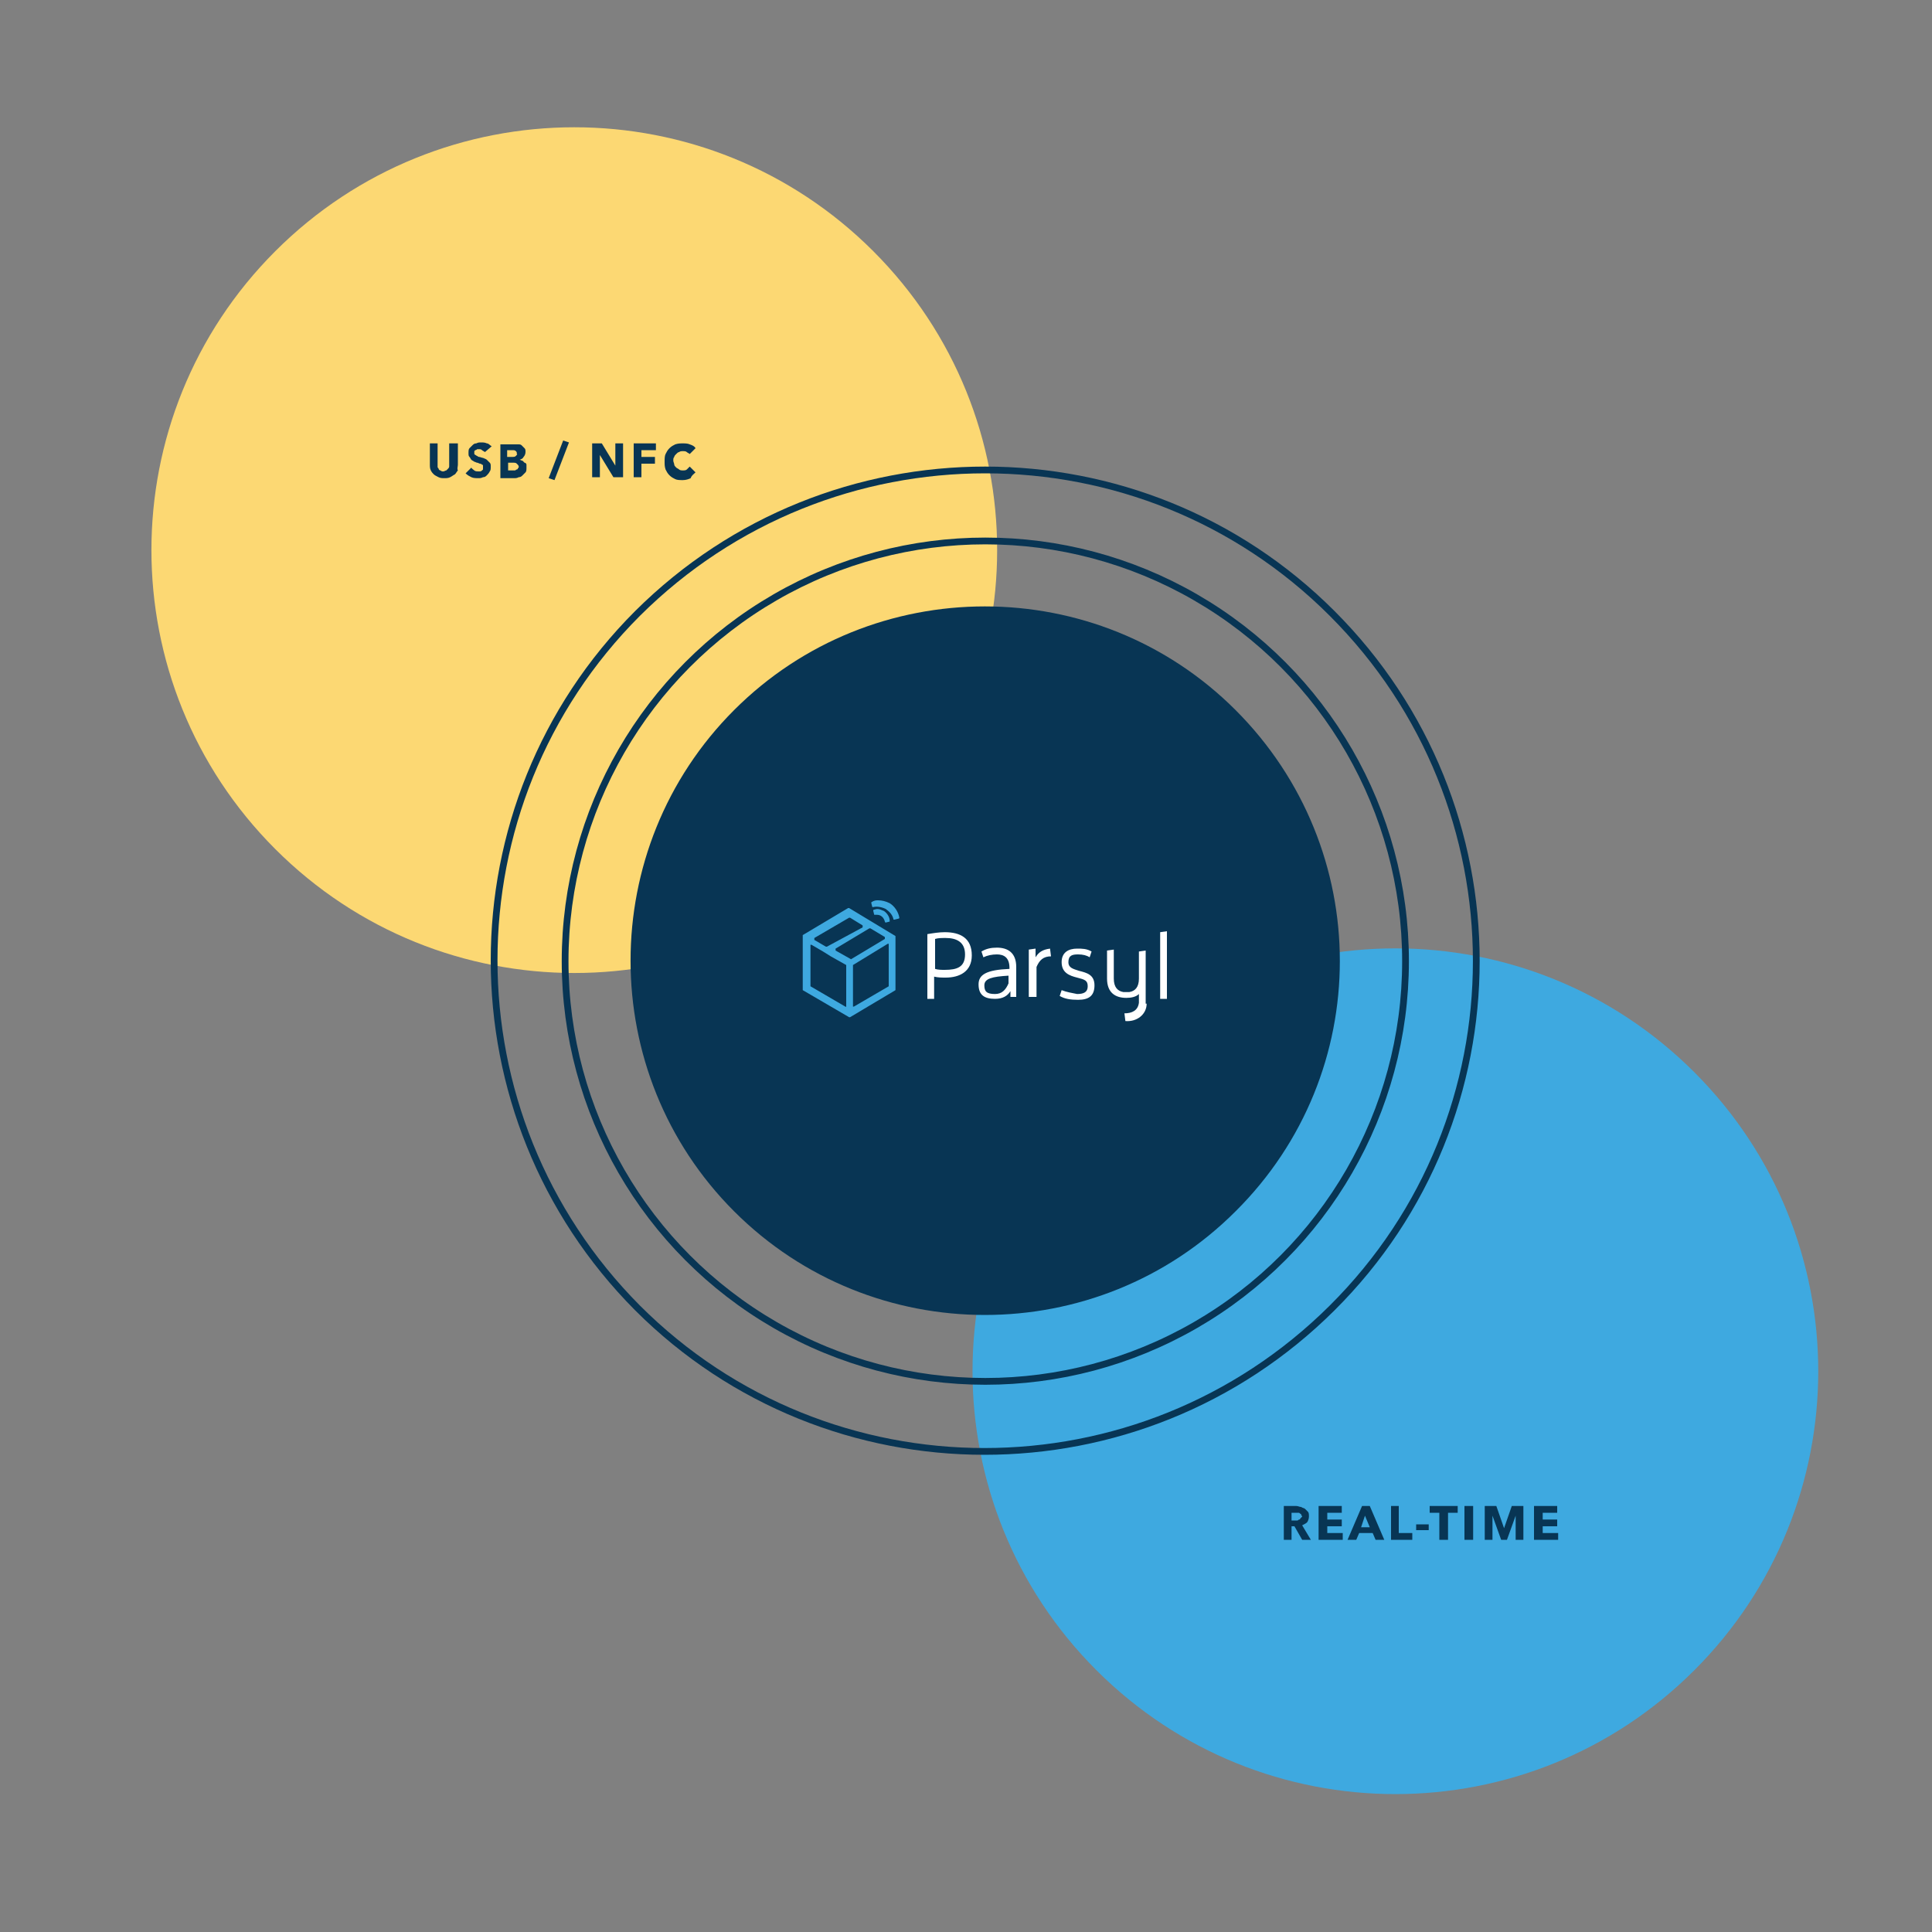 <?xml version="1.0" encoding="utf-8"?>
<!-- Generator: Adobe Illustrator 27.0.0, SVG Export Plug-In . SVG Version: 6.00 Build 0)  -->
<svg version="1.1" id="Layer_1" xmlns="http://www.w3.org/2000/svg" xmlns:xlink="http://www.w3.org/1999/xlink" x="0px" y="0px"
	 viewBox="0 0 200 200" style="enable-background:new 0 0 200 200;" xml:space="preserve">
<rect x="0" y="0" width="200" height="200" fill="#808080" stroke="none"/>
<style type="text/css">
	.st0{clip-path:url(#SVGID_00000104683889329811660220000004653863817825263540_);fill:#3EA9E0;}
	.st1{clip-path:url(#SVGID_00000104683889329811660220000004653863817825263540_);fill:#FCD873;}
	.st2{clip-path:url(#SVGID_00000104683889329811660220000004653863817825263540_);fill:#083554;}
	.st3{clip-path:url(#SVGID_00000104683889329811660220000004653863817825263540_);fill:none;stroke:#083554;stroke-width:0.7;}
	.st4{clip-path:url(#SVGID_00000104683889329811660220000004653863817825263540_);fill:#FFFFFF;}
</style>
<g>
	<defs>
		<rect id="SVGID_1_" x="15.6" y="13.1" width="172.6" height="172.6"/>
	</defs>
	<clipPath id="SVGID_00000124846980447733900960000012314028359208492190_">
		<use xlink:href="#SVGID_1_"  style="overflow:visible;"/>
	</clipPath>
	<path style="clip-path:url(#SVGID_00000124846980447733900960000012314028359208492190_);fill:#3EA9E0;" d="M175.4,111
		c-17.1-17.1-44.8-17.1-61.9,0s-17.1,44.8,0,61.9s44.8,17.1,61.9,0S192.5,128.1,175.4,111"/>
	<path style="clip-path:url(#SVGID_00000124846980447733900960000012314028359208492190_);fill:#FCD873;" d="M90.4,26
		C73.3,8.9,45.6,8.9,28.5,26s-17.1,44.8,0,61.9s44.8,17.1,61.9,0S107.5,43.1,90.4,26"/>
	<path style="clip-path:url(#SVGID_00000124846980447733900960000012314028359208492190_);fill:#083554;" d="M127.9,73.5
		c-14.3-14.3-37.6-14.3-51.9,0c-14.3,14.3-14.3,37.6,0,51.9s37.6,14.3,51.9,0C142.3,111.1,142.3,87.9,127.9,73.5"/>
	
		<path style="clip-path:url(#SVGID_00000124846980447733900960000012314028359208492190_);fill:none;stroke:#083554;stroke-width:0.7;" d="
		M137.9,63.5c-19.8-19.8-52-19.8-71.9,0c-19.8,19.8-19.8,52,0,71.9c19.8,19.8,52,19.8,71.9,0C157.8,115.6,157.8,83.4,137.9,63.5z"/>
	
		<circle style="clip-path:url(#SVGID_00000124846980447733900960000012314028359208492190_);fill:none;stroke:#083554;stroke-width:0.7;" cx="102" cy="99.5" r="43.5"/>
	<path style="clip-path:url(#SVGID_00000124846980447733900960000012314028359208492190_);fill:#FFFFFF;" d="M96.7,103.4H96v-6.7
		c0.6-0.1,1.2-0.2,1.8-0.2c1.6,0,2.8,0.6,2.8,2.4c0,1.7-1.3,2.3-2.7,2.3c-0.4,0-0.8,0-1.2-0.1V103.4z M96.8,100.3
		c0.3,0.1,0.7,0.1,1,0.1c1.3,0,2.1-0.3,2.1-1.6c0-1.3-0.9-1.7-2-1.7c-0.4,0-0.8,0-1.1,0.1L96.8,100.3L96.8,100.3z M104.6,103.3
		c0-0.3,0-0.5,0-0.7c-0.3,0.5-0.8,0.8-1.6,0.8c-1.1,0-1.7-0.4-1.7-1.5c0-1,0.8-1.5,3.2-1.6v-0.1c0-1.1-0.6-1.4-1.3-1.4
		c-0.5,0-1,0.1-1.4,0.3l-0.2-0.6c0.5-0.3,1-0.4,1.6-0.4c1.1,0,2,0.5,2,2v3.1H104.6L104.6,103.3z M104.4,101.8V101
		c-1.7,0.1-2.5,0.3-2.5,1c0,0.6,0.2,0.9,1.1,0.9C103.7,102.9,104.1,102.5,104.4,101.8z M107.3,103.4v-3.3c0.3-0.7,0.7-1.1,1.5-1.1
		l-0.1-0.8c-0.8,0.1-1.2,0.4-1.5,0.9v-0.9l-0.7,0.1v4.9H107.3z M109.9,102.5l-0.2,0.6c0.5,0.3,1.1,0.4,1.9,0.4
		c1.1,0,1.7-0.4,1.7-1.5c0-1.1-0.8-1.3-1.6-1.5c-0.6-0.2-1.1-0.3-1.1-0.9c0-0.7,0.4-0.8,1-0.8c0.5,0,0.9,0.1,1.2,0.3l0.2-0.6
		c-0.5-0.3-1-0.3-1.5-0.3c-0.9,0-1.6,0.4-1.6,1.4c0,1.1,0.8,1.4,1.6,1.6c0.8,0.2,1.1,0.3,1.1,0.9c0,0.6-0.4,0.8-1.1,0.8
		C111,102.8,110.4,102.7,109.9,102.5 M120.8,103.4h-0.7v-6.9l0.7-0.1V103.4z M118.7,103.9c0,1.1-1,1.9-2.2,1.8l-0.1-0.8
		c0.8,0,1.4-0.3,1.5-1.1c0-0.2,0-0.5,0-0.9c-0.3,0.3-0.8,0.4-1.3,0.4c0,0,0,0,0,0c0,0,0,0,0,0c-1.1,0-2-0.5-2-2l0-0.2v-1v-1.7
		l0.7-0.1v1.8l0,1.2c0,0.9,0.4,1.3,1,1.4c0.1,0,0.2,0,0.3,0c0.1,0,0.2,0,0.3,0c0.6-0.1,1-0.5,1-1.4v-2.8l0.7-0.1V103.9z"/>
	<path style="clip-path:url(#SVGID_00000124846980447733900960000012314028359208492190_);fill:#3EA9E0;" d="M92,102.1l-3.6,2.1
		c0,0,0,0-0.1,0c0,0,0,0,0-0.1l0-4.1c0,0,0,0,0-0.1l3.6-2.2c0,0,0,0,0.1,0c0,0,0,0,0,0.1L92,102.1C92.1,102.1,92.1,102.1,92,102.1
		 M88.1,99.3C88,99.3,88,99.3,88.1,99.3l-1.6-0.9c0,0,0,0,0-0.1c0,0,0,0,0-0.1l3.5-2.1c0,0,0,0,0.1,0l1.5,0.9c0,0,0,0,0,0.1
		s0,0,0,0.1L88.1,99.3C88.1,99.3,88.1,99.3,88.1,99.3L88.1,99.3z M86,99l1.6,0.9c0,0,0,0,0,0.1l0,4.1c0,0,0,0,0,0.1s0,0-0.1,0
		l-3.6-2.1c0,0,0,0,0-0.1l0-4.1c0,0,0,0,0-0.1c0,0,0,0,0.1,0l1.2,0.7L86,99z M84.3,97.1l3.6-2.1c0,0,0,0,0.1,0l1.3,0.8
		c0,0,0,0,0,0.1c0,0,0,0,0,0.1l-3.7,2c0,0,0,0-0.1,0l-1.2-0.7C84.3,97.2,84.3,97.2,84.3,97.1C84.3,97.1,84.3,97.1,84.3,97.1
		 M92.7,96.9C92.7,96.9,92.7,96.9,92.7,96.9L87.9,94c0,0,0,0-0.1,0l-4.7,2.8c0,0,0,0,0,0.1l0,5.5c0,0,0,0,0,0.1l4.8,2.8
		c0,0,0.1,0,0.1,0l4.7-2.8c0,0,0,0,0-0.1L92.7,96.9z M90.8,94.1c0.3,0,0.4,0.1,0.7,0.2c0.3,0.2,0.6,0.6,0.6,1c0,0,0,0,0,0.1s0,0,0,0
		l-0.4,0.1c0,0-0.1,0-0.1-0.1c-0.1-0.4-0.4-0.7-0.8-0.7c-0.1,0-0.2,0-0.2,0c0,0,0,0,0,0c0,0-0.1,0-0.1,0l-0.1-0.4c0,0,0,0,0-0.1
		c0,0,0,0,0,0C90.4,94.2,90.7,94.1,90.8,94.1 M90.9,93.2c0.4,0,0.8,0.1,1.2,0.3c0.5,0.3,0.9,0.9,1,1.5c0,0,0,0.1-0.1,0.1l-0.4,0.1
		c0,0,0,0-0.1,0c0,0,0,0,0,0c-0.1-0.5-0.4-0.8-0.8-1.1c-0.4-0.2-0.9-0.3-1.3-0.2c0,0-0.1,0-0.1,0l-0.1-0.4c0,0,0,0,0-0.1
		c0,0,0,0,0,0C90.5,93.2,90.7,93.2,90.9,93.2"/>
	<path style="clip-path:url(#SVGID_00000124846980447733900960000012314028359208492190_);fill:#083554;" d="M161.3,159.4v-0.7h-1.6
		V158h1.5v-0.7h-1.5v-0.7h1.5v-0.7h-2.4v3.5H161.3z M157.7,159.4v-3.5h-1.2l-0.8,2.3h0l-0.8-2.3h-1.2v3.5h0.8l0-2.5h0l0.9,2.5h0.6
		l0.9-2.5h0l0,2.5H157.7z M152.5,155.9h-0.9v3.5h0.9V155.9z M150.9,156.6v-0.7H148v0.7h1v2.8h0.9v-2.8H150.9z M147.9,157.8h-1.3v0.6
		h1.3V157.8z M146.2,159.4v-0.7h-1.4v-2.8H144v3.5H146.2z M141.8,158.1h-0.9l0.4-1.2L141.8,158.1z M143.3,159.4l-1.5-3.5H141
		l-1.5,3.5h0.9l0.3-0.7h1.4l0.3,0.7H143.3z M139,159.4v-0.7h-1.6V158h1.5v-0.7h-1.5v-0.7h1.5v-0.7h-2.4v3.5H139z M134.6,157.2
		c0,0.1-0.1,0.1-0.1,0.1c-0.1,0-0.1,0.1-0.2,0.1c-0.1,0-0.1,0-0.2,0h-0.4v-0.8h0.5c0.1,0,0.1,0,0.2,0s0.1,0,0.2,0.1
		c0.1,0,0.1,0.1,0.1,0.1c0,0.1,0.1,0.1,0.1,0.2C134.7,157.1,134.6,157.2,134.6,157.2 M135.7,159.4l-0.9-1.5c0.2-0.1,0.4-0.2,0.5-0.3
		s0.2-0.4,0.2-0.6c0-0.2,0-0.4-0.1-0.5c-0.1-0.1-0.2-0.2-0.3-0.3c-0.1-0.1-0.3-0.1-0.4-0.2c-0.2,0-0.3-0.1-0.5-0.1h-1.3v3.5h0.8V158
		h0.3l0.8,1.4H135.7z"/>
	<path style="clip-path:url(#SVGID_00000124846980447733900960000012314028359208492190_);fill:#083554;" d="M72,48.9l-0.6-0.6
		c-0.1,0.1-0.2,0.2-0.3,0.3c-0.1,0.1-0.3,0.1-0.4,0.1c-0.1,0-0.3,0-0.4-0.1c-0.1-0.1-0.2-0.1-0.3-0.2c-0.1-0.1-0.2-0.2-0.2-0.3
		c0-0.1-0.1-0.3-0.1-0.4c0-0.2,0-0.3,0.1-0.4c0-0.1,0.1-0.2,0.2-0.3c0.1-0.1,0.2-0.2,0.3-0.2c0.1-0.1,0.3-0.1,0.4-0.1
		c0.1,0,0.3,0,0.4,0.1c0.1,0.1,0.2,0.1,0.3,0.2l0.6-0.6c-0.1-0.2-0.3-0.3-0.6-0.4c-0.2-0.1-0.5-0.1-0.7-0.1c-0.3,0-0.5,0-0.8,0.1
		c-0.2,0.1-0.4,0.2-0.6,0.4c-0.2,0.2-0.3,0.4-0.4,0.6c-0.1,0.2-0.1,0.5-0.1,0.8c0,0.3,0,0.5,0.1,0.8c0.1,0.2,0.2,0.4,0.4,0.6
		c0.2,0.2,0.4,0.3,0.6,0.4c0.2,0.1,0.5,0.1,0.8,0.1c0.3,0,0.6-0.1,0.8-0.2C71.6,49.2,71.8,49.1,72,48.9 M67.9,46.6v-0.7h-2.3v3.5
		h0.8V48h1.4v-0.7h-1.4v-0.7H67.9z M64.5,49.4v-3.5h-0.8l0,2.3h0l-1.4-2.3h-1v3.5h0.8l0-2.3h0l1.4,2.3H64.5z M58.9,45.8l-0.6-0.2
		l-1.5,3.9l0.6,0.2L58.9,45.8z M53.6,48.5c0,0.1-0.1,0.1-0.1,0.1c-0.1,0-0.1,0.1-0.2,0.1c-0.1,0-0.1,0-0.2,0h-0.5v-0.8h0.5
		c0.2,0,0.3,0,0.4,0.1c0.1,0.1,0.2,0.2,0.2,0.3C53.7,48.4,53.7,48.4,53.6,48.5 M53.4,47.2c-0.1,0.1-0.2,0.1-0.4,0.1h-0.5v-0.7H53
		c0.2,0,0.3,0,0.4,0.1c0.1,0.1,0.1,0.1,0.1,0.3C53.6,47,53.5,47.1,53.4,47.2 M54.5,48.1c0-0.1-0.1-0.2-0.2-0.2
		c-0.1-0.1-0.1-0.1-0.2-0.2c-0.1,0-0.2-0.1-0.3-0.1v0c0.2-0.1,0.3-0.1,0.4-0.3c0.1-0.1,0.2-0.3,0.2-0.5c0-0.2,0-0.3-0.1-0.4
		c-0.1-0.1-0.2-0.2-0.3-0.3c-0.1-0.1-0.2-0.1-0.4-0.1c-0.1,0-0.3,0-0.4,0h-1.4v3.5h1.4c0.2,0,0.3,0,0.5-0.1c0.2,0,0.3-0.1,0.4-0.2
		c0.1-0.1,0.2-0.2,0.3-0.3c0.1-0.1,0.1-0.3,0.1-0.5C54.5,48.3,54.5,48.2,54.5,48.1 M50.9,46.2c-0.2-0.1-0.3-0.3-0.5-0.3
		c-0.2-0.1-0.4-0.1-0.6-0.1c-0.2,0-0.3,0-0.5,0.1c-0.2,0-0.3,0.1-0.4,0.2c-0.1,0.1-0.2,0.2-0.3,0.3c-0.1,0.1-0.1,0.3-0.1,0.5
		c0,0.2,0,0.3,0.1,0.4c0.1,0.1,0.1,0.2,0.2,0.3c0.1,0.1,0.2,0.1,0.3,0.2c0.1,0,0.2,0.1,0.3,0.1c0.1,0,0.2,0.1,0.3,0.1
		c0.1,0,0.2,0.1,0.2,0.1c0.1,0,0.1,0.1,0.1,0.1s0,0.1,0,0.2c0,0.1,0,0.1,0,0.2c0,0-0.1,0.1-0.1,0.1c0,0-0.1,0.1-0.2,0.1
		c-0.1,0-0.1,0-0.2,0c-0.1,0-0.3,0-0.4-0.1c-0.1-0.1-0.3-0.2-0.3-0.3L48.2,49c0.2,0.2,0.4,0.3,0.6,0.4c0.2,0.1,0.5,0.1,0.7,0.1
		c0.2,0,0.3,0,0.5-0.1c0.2,0,0.3-0.1,0.4-0.2c0.1-0.1,0.2-0.2,0.3-0.4c0.1-0.1,0.1-0.3,0.1-0.5c0-0.2,0-0.3-0.1-0.4
		c-0.1-0.1-0.2-0.2-0.3-0.3c-0.1-0.1-0.2-0.1-0.4-0.2c-0.1,0-0.3-0.1-0.4-0.1c-0.1,0-0.2-0.1-0.2-0.1c-0.1,0-0.1-0.1-0.2-0.1
		c0,0-0.1-0.1-0.1-0.1c0,0,0-0.1,0-0.1c0-0.1,0-0.1,0-0.2c0,0,0.1-0.1,0.1-0.1c0,0,0.1,0,0.2-0.1c0.1,0,0.1,0,0.2,0
		c0.1,0,0.2,0,0.3,0.1c0.1,0.1,0.2,0.1,0.3,0.2L50.9,46.2z M47.4,48.1v-2.2h-0.9V48c0,0.1,0,0.2,0,0.3c0,0.1-0.1,0.2-0.1,0.2
		c-0.1,0.1-0.1,0.1-0.2,0.2c-0.1,0-0.2,0.1-0.3,0.1s-0.2,0-0.3-0.1c-0.1,0-0.2-0.1-0.2-0.2c-0.1-0.1-0.1-0.1-0.1-0.2
		c0-0.1,0-0.2,0-0.3v-2.1h-0.8v2.2c0,0.2,0,0.4,0.1,0.6c0.1,0.2,0.2,0.3,0.3,0.4c0.1,0.1,0.3,0.2,0.5,0.3c0.2,0.1,0.4,0.1,0.6,0.1
		c0.2,0,0.4,0,0.6-0.1c0.2-0.1,0.3-0.2,0.5-0.3c0.1-0.1,0.2-0.3,0.3-0.4C47.3,48.5,47.4,48.3,47.4,48.1"/>
</g>
</svg>

